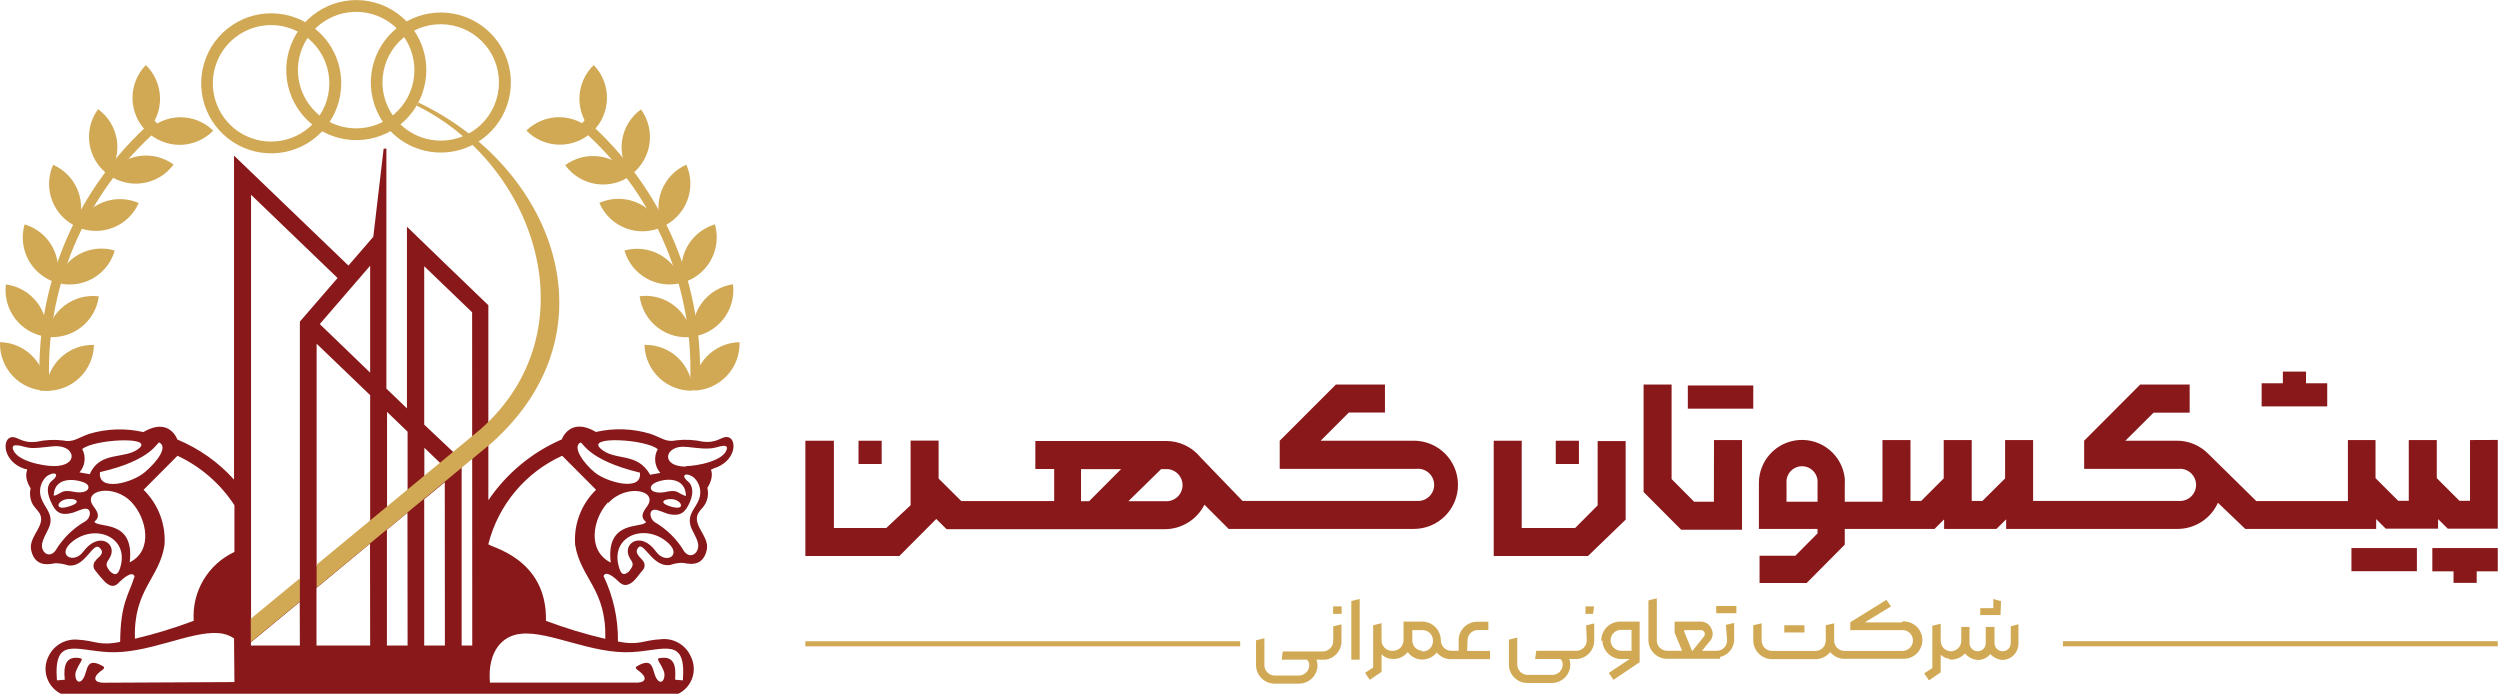 <svg width="191" height="53" viewBox="0 0 191 53" fill="none" xmlns="http://www.w3.org/2000/svg">
<g clip-path="url(#clip0_727_623)">
<path fill-rule="evenodd" clip-rule="evenodd" d="M55.57 33.39C55.09 33.34 54.81 33.88 53.68 33.74C53.024 33.595 52.347 33.561 51.68 33.64C50.88 33.81 50.62 33.47 49.68 33.14C48.332 32.736 46.902 32.688 45.53 33C43.53 31.82 42.92 33.57 42.92 33.57C40.645 34.554 38.698 36.167 37.31 38.22V23.32C35.22 21.32 33.16 19.32 31.09 17.32V31.2L29.52 29.69V11.36H29.31L28.52 18.09L26.62 20.29L17.88 11.89V36.64C16.683 35.31 15.203 34.265 13.55 33.58C13.55 33.58 12.95 31.83 10.95 33.01C9.578 32.697 8.148 32.746 6.8 33.15C5.87 33.48 5.61 33.82 4.8 33.65C4.132 33.57 3.456 33.604 2.8 33.75C1.66 33.89 1.39 33.35 0.9 33.4C0.14 33.48 0.18 35.27 1.9 35.83C2.02 35.83 2.06 35.83 2.07 35.91C2.08 35.99 1.79 36.43 2.34 37.31C2.241 37.73 2.301 38.172 2.51 38.55C2.625 38.719 2.752 38.879 2.89 39.03C3.75 40.03 2.14 40.91 2.38 42.03C2.7 43.51 4.01 43.03 4.26 43.03C4.573 43.035 4.884 43.089 5.18 43.19C6.49 43.43 7.08 41.37 7.6 41.84C8.12 42.31 7.42 42.6 7.3 42.84C7.199 42.943 7.143 43.081 7.143 43.225C7.143 43.369 7.199 43.508 7.3 43.61C7.524 43.907 7.764 44.191 8.02 44.46C8.54 44.93 8.83 44.79 9.13 44.46C9.4 44.19 10.13 43.57 10.28 44.04C9.82 45.51 9.21 46.04 9.18 49.04C7.55 49.37 7.3 48.94 5.93 48.87C5.475 48.83 5.018 48.93 4.621 49.157C4.224 49.384 3.906 49.727 3.71 50.14C3.583 50.39 3.506 50.662 3.484 50.941C3.463 51.22 3.497 51.5 3.584 51.766C3.672 52.032 3.811 52.278 3.994 52.49C4.177 52.702 4.4 52.875 4.65 53H51.83C52.081 52.876 52.305 52.703 52.489 52.492C52.673 52.28 52.812 52.034 52.9 51.767C52.987 51.501 53.021 51.22 52.999 50.941C52.976 50.661 52.899 50.389 52.77 50.14C52.576 49.706 52.248 49.345 51.834 49.111C51.42 48.877 50.942 48.782 50.47 48.84C49.1 48.91 48.84 49.34 47.21 49.01C47.234 47.281 46.858 45.57 46.11 44.01C46.29 43.54 46.99 44.16 47.26 44.43C47.56 44.71 47.85 44.85 48.37 44.43C48.62 44.2 48.85 43.85 49.09 43.58C49.191 43.477 49.247 43.339 49.247 43.195C49.247 43.051 49.191 42.913 49.09 42.81C48.97 42.62 48.38 42.23 48.79 41.81C49.2 41.39 49.9 43.4 51.21 43.16C51.506 43.058 51.817 43.004 52.13 43C52.38 43 53.68 43.5 54 42C54.24 40.91 52.64 40 53.49 39C53.634 38.855 53.761 38.694 53.87 38.52C54.084 38.144 54.145 37.7 54.04 37.28C54.6 36.4 54.31 35.88 54.31 35.88C54.31 35.88 54.37 35.88 54.49 35.8C56.29 35.26 56.34 33.47 55.57 33.39ZM12.18 33.81C12.82 34.16 12.06 35.22 11.07 36.07C10.08 36.92 7.44 37.59 7.64 36.07C11.71 35.14 12.01 33.71 12.18 33.81ZM6.28 34.31C7.14 33.57 11.69 33.31 10.65 34.23C9.61 35.15 7.65 34.39 6.86 36.23L6.07 36.09C6.284 35.851 6.419 35.552 6.456 35.233C6.494 34.915 6.432 34.593 6.28 34.31ZM5.62 37.57C4.72 37.4 4.77 37.64 4.23 37.85C4.1 37.85 4.1 37.92 4.11 37.78C4.23 36.2 6.23 36.69 6.6 36.96C6.97 37.23 6.71 37.78 5.62 37.57ZM5.1 38.74C4.19 38.97 4.35 38.3 5.03 38.15C5.71 38 6.48 38.38 5.1 38.74ZM0.97 34.21C0.97 34.09 1.05 34.01 1.21 34.02C1.66 34.02 1.94 34.22 2.48 34.23C3.18 34.23 3.83 34.08 4.38 34.09C5.78 34.14 5.99 35.61 4.11 35.61C3.33 35.61 1.11 35.22 0.97 34.21ZM4.25 42.05C3.75 42.75 3.01 42.13 3.25 41.41C3.36 40.96 3.72 40.47 3.82 40.08C4.04 39.23 3.4 38.77 3.16 38.08C3.053 37.8 3.03 37.495 3.094 37.202C3.158 36.908 3.306 36.64 3.52 36.43C4.08 35.97 4.67 36.17 3.97 36.73C3.69 36.96 3.48 37.39 3.86 38.27C4.24 39.15 4.6 39.43 5.57 39.17C5.77 39.11 6.06 38.97 6.31 38.9C7.05 38.68 6.98 39.53 6.53 39.82C5.591 40.356 4.806 41.124 4.25 42.05ZM9.11 43.58C8.95 43.94 8.74 43.94 8.45 43.69C8.383 43.63 8.325 43.559 8.28 43.48C8.03 43.12 8.16 42.97 8.36 42.66C9.05 41.57 7.57 40.51 6.36 42.15C5.62 43.15 4.2 42.39 5.6 41.32C7.41 39.96 10.05 41.14 9.11 43.58ZM9.91 42.96C10.31 39.63 7.46 40.38 7.21 39.86C7.53 39.59 7.63 39.31 7.15 38.69C6.21 37.46 8.68 36.89 10.07 38.39C11.22 39.63 11.71 42.07 9.91 42.96ZM17.91 52.11L7.91 52.16C7.22 52.16 7.04 51.79 7.66 51.3C7.85 51.16 8.1 51.03 7.85 50.89C6.52 50.14 6.73 51.26 6.36 51.84C5.99 52.42 5.63 51.84 5.8 51.29C5.899 51.039 6.023 50.797 6.17 50.57C6.3 50.35 6.27 50.31 6.04 50.27C4.71 50.07 4.92 51.49 4.95 51.93L4.35 51.98C4.08 48.63 5.75 49.68 8.23 49.82C11.23 50 14.53 48.2 16.69 48.37C17.115 48.395 17.526 48.533 17.88 48.77L17.91 52.11ZM17.91 42.17C16.921 42.63 16.095 43.379 15.539 44.318C14.984 45.257 14.726 46.342 14.8 47.43C13.333 47.98 11.834 48.437 10.31 48.8C10.18 45.02 12.2 44.19 12.57 41.62C12.623 40.846 12.507 40.07 12.23 39.345C11.954 38.62 11.524 37.963 10.97 37.42L13.56 34.82C15.334 35.65 16.841 36.959 17.91 38.6V42.17ZM22.91 49.32H19.17V49.07L22.9 45.99L22.91 49.32ZM22.91 44.32L19.18 47.41V14.88L25.79 21.24L22.91 24.57V44.32ZM28.28 49.32H24.18V44.92L28.27 41.53L28.28 49.32ZM28.28 39.87L24.19 43.26V26.26L28.28 30.19V39.87ZM28.28 28.47L24.43 24.76L28.28 20.3V28.47ZM31.14 49.32H29.56V40.47L31.13 39.17L31.14 49.32ZM31.14 37.5L29.57 38.81V31.47L31.14 32.98V37.5ZM32.42 34.21L33.66 35.4L32.42 36.4V34.21ZM33.99 49.32H32.41V38.14L33.98 36.84L33.99 49.32ZM36.08 49.32H35.27V35.14L32.41 32.44V20.34L36.07 23.86L36.08 49.32ZM50.25 34.32C50.091 34.605 50.025 34.933 50.061 35.257C50.097 35.582 50.233 35.887 50.45 36.13L49.67 36.27C48.67 34.49 46.99 35.27 45.88 34.27C44.77 33.27 49.37 33.57 50.24 34.31L50.25 34.32ZM50.91 37.58C49.81 37.79 49.46 37.31 49.91 36.97C50.36 36.63 52.28 36.21 52.4 37.79C52.4 37.93 52.4 37.91 52.29 37.86C51.71 37.64 51.79 37.4 50.9 37.57L50.91 37.58ZM51.42 38.75C50.04 38.39 50.89 38.02 51.5 38.16C52.11 38.3 52.33 38.97 51.41 38.74L51.42 38.75ZM44.35 33.82C44.52 33.72 44.81 35.13 48.89 36.11C49.08 37.6 46.36 36.84 45.46 36.11C44.56 35.38 43.71 34.14 44.34 33.81L44.35 33.82ZM48.29 49.82C50.77 49.68 52.44 48.63 52.17 51.98L51.58 51.93C51.58 51.49 51.81 50.07 50.49 50.27C50.25 50.27 50.22 50.35 50.35 50.57C50.497 50.797 50.621 51.039 50.72 51.29C50.9 51.82 50.53 52.44 50.16 51.84C49.79 51.24 50 50.14 48.68 50.89C48.43 51.03 48.68 51.16 48.86 51.3C49.46 51.76 49.33 52.12 48.73 52.15H47.98H37.43C37.23 49.7 38.43 48.53 39.83 48.42C41.98 48.2 45.25 50 48.28 49.82H48.29ZM46.29 48.82C44.735 48.457 43.205 47.993 41.71 47.43C41.82 42.58 37.31 41.78 37.31 41.57C37.683 40.094 38.383 38.721 39.36 37.552C40.336 36.383 41.563 35.45 42.95 34.82L45.54 37.42C44.982 37.96 44.549 38.617 44.273 39.342C43.996 40.068 43.883 40.846 43.94 41.62C44.35 44.19 46.36 45.02 46.24 48.8L46.29 48.82ZM46.49 38.41C47.89 36.91 50.36 37.48 49.42 38.71C48.94 39.33 49.03 39.61 49.36 39.88C49.1 40.4 46.26 39.65 46.66 42.98C44.83 42.07 45.29 39.63 46.44 38.39L46.49 38.41ZM50.12 42.14C48.94 40.5 47.47 41.56 48.12 42.65C48.32 42.96 48.45 43.11 48.19 43.47C48.148 43.548 48.094 43.619 48.03 43.68C47.73 43.93 47.52 43.93 47.37 43.57C46.43 41.09 49.06 39.95 50.84 41.31C52.28 42.39 50.86 43.19 50.12 42.14ZM53.41 38.14C53.16 38.81 52.52 39.27 52.75 40.14C52.85 40.53 53.21 41.02 53.32 41.47C53.5 42.19 52.77 42.81 52.26 42.11C51.718 41.195 50.95 40.434 50.03 39.9C49.59 39.61 49.51 38.76 50.25 38.98C50.5 39.05 50.8 39.19 51 39.25C52 39.51 52.38 39.12 52.71 38.35C53.04 37.58 52.87 37.04 52.59 36.81C51.9 36.25 52.49 36.05 53.04 36.51C53.251 36.718 53.398 36.982 53.464 37.271C53.529 37.56 53.511 37.862 53.41 38.14ZM52.41 35.65C50.52 35.65 50.74 34.18 52.13 34.13C52.68 34.13 53.34 34.28 54.03 34.27C54.72 34.26 54.85 34.09 55.3 34.06C55.47 34.06 55.56 34.13 55.54 34.25C55.4 35.22 53.19 35.61 52.41 35.61V35.65Z" fill="#89181A"/>
<path fill-rule="evenodd" clip-rule="evenodd" d="M45.36 4.97C45.021 5.298 44.75 5.69 44.562 6.123C44.375 6.556 44.274 7.021 44.267 7.493C44.259 7.965 44.345 8.434 44.519 8.872C44.693 9.311 44.951 9.711 45.28 10.05C45.619 9.722 45.89 9.33 46.078 8.897C46.265 8.464 46.366 7.998 46.373 7.526C46.381 7.054 46.295 6.586 46.121 6.147C45.947 5.708 45.689 5.308 45.36 4.97ZM40.21 9.97C40.874 10.65 41.78 11.04 42.73 11.053C43.681 11.066 44.598 10.702 45.28 10.04C44.952 9.701 44.56 9.431 44.127 9.244C43.694 9.058 43.229 8.959 42.758 8.953C42.286 8.948 41.818 9.036 41.381 9.212C40.944 9.388 40.546 9.649 40.21 9.98V9.97ZM52.44 12.58C52.008 12.771 51.618 13.044 51.293 13.386C50.967 13.728 50.712 14.13 50.542 14.57C50.372 15.011 50.291 15.48 50.302 15.952C50.314 16.424 50.419 16.888 50.61 17.32C51.479 16.934 52.16 16.22 52.503 15.333C52.846 14.446 52.824 13.46 52.44 12.59V12.58ZM52.2 21.58C53.106 21.306 53.868 20.687 54.321 19.856C54.774 19.025 54.881 18.049 54.62 17.14C53.71 17.411 52.945 18.031 52.491 18.865C52.038 19.699 51.933 20.679 52.2 21.59V21.58ZM48.2 13.36C48.962 12.797 49.471 11.955 49.615 11.018C49.76 10.082 49.528 9.126 48.97 8.36C48.588 8.634 48.264 8.982 48.017 9.383C47.77 9.784 47.605 10.23 47.531 10.695C47.458 11.16 47.477 11.635 47.589 12.092C47.7 12.55 47.901 12.98 48.18 13.36C47.614 12.6 46.77 12.095 45.833 11.957C44.896 11.818 43.942 12.056 43.18 12.62C43.46 13.005 43.814 13.331 44.221 13.578C44.629 13.825 45.081 13.988 45.552 14.058C46.024 14.128 46.504 14.103 46.965 13.985C47.427 13.867 47.86 13.658 48.24 13.37L48.2 13.36ZM52.91 25.72C53.849 25.598 54.702 25.108 55.282 24.358C55.861 23.608 56.119 22.66 56 21.72C55.067 21.854 54.224 22.35 53.653 23.1C53.083 23.85 52.83 24.795 52.95 25.73L52.91 25.72ZM52.91 29.84C53.391 29.841 53.868 29.746 54.311 29.559C54.755 29.372 55.156 29.098 55.491 28.753C55.826 28.407 56.089 27.998 56.262 27.549C56.435 27.1 56.516 26.621 56.5 26.14C56.025 26.15 55.557 26.255 55.123 26.447C54.688 26.64 54.297 26.916 53.97 27.262C53.644 27.607 53.389 28.013 53.221 28.457C53.052 28.902 52.974 29.375 52.99 29.85L52.91 29.84ZM49.24 26.34C49.25 26.811 49.353 27.276 49.544 27.708C49.734 28.139 50.007 28.529 50.348 28.855C50.689 29.181 51.09 29.437 51.53 29.607C51.969 29.778 52.438 29.86 52.91 29.85C52.889 28.913 52.501 28.021 51.83 27.366C51.159 26.712 50.258 26.347 49.32 26.35L49.24 26.34ZM52.11 21.57C51.843 20.668 51.231 19.907 50.408 19.453C49.585 18.998 48.615 18.886 47.71 19.14C47.841 19.596 48.061 20.022 48.358 20.392C48.655 20.763 49.022 21.07 49.439 21.298C49.856 21.525 50.314 21.666 50.786 21.715C51.258 21.763 51.736 21.717 52.19 21.58L52.11 21.57ZM50.53 17.32C50.338 16.889 50.064 16.5 49.722 16.176C49.38 15.851 48.977 15.597 48.537 15.428C48.097 15.259 47.628 15.178 47.156 15.191C46.685 15.203 46.221 15.308 45.79 15.5C45.979 15.942 46.256 16.342 46.603 16.675C46.95 17.009 47.361 17.268 47.811 17.439C48.261 17.61 48.741 17.688 49.222 17.67C49.703 17.651 50.175 17.535 50.61 17.33L50.53 17.32ZM52.87 25.72C52.748 24.78 52.258 23.927 51.508 23.348C50.759 22.769 49.81 22.511 48.87 22.63C48.93 23.103 49.084 23.559 49.322 23.973C49.561 24.386 49.88 24.747 50.26 25.036C50.639 25.325 51.073 25.535 51.535 25.654C51.997 25.773 52.478 25.799 52.95 25.73L52.87 25.72Z" fill="#D1A955"/>
<path fill-rule="evenodd" clip-rule="evenodd" d="M19.16 47.27V49.05L22.91 45.96V44.18L19.16 47.27Z" fill="#D1A955"/>
<path fill-rule="evenodd" clip-rule="evenodd" d="M24.5 2.58C23.624 1.705 22.473 1.162 21.241 1.041C20.01 0.921 18.774 1.231 17.746 1.919C16.717 2.606 15.959 3.63 15.6 4.814C15.241 5.998 15.304 7.27 15.777 8.413C16.251 9.556 17.106 10.5 18.197 11.084C19.288 11.667 20.548 11.854 21.762 11.613C22.976 11.372 24.068 10.718 24.854 9.762C25.639 8.806 26.069 7.607 26.07 6.37C26.071 5.666 25.933 4.968 25.663 4.318C25.394 3.667 24.999 3.077 24.5 2.58ZM23.86 9.51C23.133 10.239 22.175 10.693 21.15 10.794C20.125 10.896 19.097 10.64 18.24 10.068C17.383 9.496 16.752 8.645 16.452 7.66C16.153 6.674 16.204 5.616 16.598 4.664C16.992 3.713 17.704 2.927 18.613 2.442C19.521 1.956 20.569 1.801 21.579 2.002C22.589 2.203 23.498 2.749 24.151 3.545C24.804 4.341 25.161 5.34 25.16 6.37C25.159 7.547 24.692 8.676 23.86 9.51Z" fill="#D1A955"/>
<path fill-rule="evenodd" clip-rule="evenodd" d="M37.46 2.52C36.584 1.645 35.432 1.102 34.2 0.981C32.968 0.861 31.732 1.172 30.704 1.86C29.675 2.549 28.917 3.573 28.559 4.758C28.201 5.943 28.264 7.215 28.739 8.358C29.214 9.501 30.07 10.444 31.163 11.027C32.255 11.609 33.515 11.795 34.729 11.552C35.943 11.309 37.035 10.653 37.819 9.696C38.603 8.738 39.031 7.538 39.03 6.3C39.03 5.598 38.891 4.902 38.621 4.254C38.352 3.605 37.957 3.016 37.46 2.52ZM36.82 9.45C36.196 10.069 35.403 10.489 34.54 10.659C33.678 10.829 32.784 10.739 31.972 10.403C31.16 10.066 30.466 9.497 29.976 8.767C29.486 8.037 29.223 7.179 29.22 6.3C29.22 5.12 29.689 3.988 30.523 3.153C31.358 2.319 32.49 1.85 33.67 1.85C34.85 1.85 35.982 2.319 36.817 3.153C37.651 3.988 38.12 5.12 38.12 6.3C38.12 7.48 37.652 8.613 36.82 9.45Z" fill="#D1A955"/>
<path fill-rule="evenodd" clip-rule="evenodd" d="M53.1 23.89C52.769 21.986 52.219 20.127 51.46 18.35C49.96 14.868 47.71 11.761 44.87 9.25L44.71 9.14L44.22 9.7L44.36 9.82C47.169 12.263 49.381 15.317 50.829 18.747C52.276 22.177 52.919 25.893 52.71 29.61V29.79H53.45V29.62C53.556 27.703 53.438 25.78 53.1 23.89Z" fill="#D1A955"/>
<path fill-rule="evenodd" clip-rule="evenodd" d="M3.55 25.73C3.666 24.789 3.405 23.84 2.825 23.091C2.244 22.341 1.39 21.852 0.45 21.73C0.334 22.671 0.595 23.619 1.175 24.369C1.756 25.118 2.61 25.608 3.55 25.73ZM4.96039e-05 26.18C-0.012 26.651 0.07 27.121 0.24 27.561C0.41 28.002 0.665 28.404 0.992 28.745C1.318 29.086 1.708 29.359 2.141 29.549C2.573 29.738 3.038 29.841 3.51 29.85C3.526 29.375 3.448 28.902 3.279 28.457C3.111 28.013 2.856 27.607 2.53 27.262C2.203 26.916 1.812 26.64 1.377 26.447C0.943 26.255 0.475 26.15 4.96039e-05 26.14V26.18ZM4.3 21.59C4.567 20.679 4.462 19.699 4.009 18.865C3.555 18.031 2.79 17.411 1.88 17.14C1.616 18.051 1.722 19.029 2.175 19.862C2.628 20.696 3.392 21.316 4.3 21.59ZM5.89 17.33C6.082 16.898 6.186 16.433 6.198 15.962C6.209 15.49 6.128 15.021 5.958 14.58C5.788 14.14 5.533 13.738 5.207 13.396C4.881 13.055 4.492 12.78 4.06 12.59C3.867 13.021 3.762 13.486 3.749 13.958C3.737 14.43 3.818 14.9 3.988 15.341C4.158 15.781 4.414 16.184 4.74 16.525C5.067 16.867 5.458 17.14 5.89 17.33ZM11.21 10.05C11.539 9.712 11.799 9.312 11.973 8.874C12.148 8.435 12.235 7.967 12.228 7.495C12.222 7.023 12.122 6.558 11.935 6.124C11.749 5.691 11.479 5.299 11.14 4.97C10.811 5.308 10.551 5.707 10.377 6.146C10.202 6.584 10.115 7.052 10.122 7.524C10.128 7.996 10.228 8.462 10.415 8.895C10.601 9.329 10.872 9.721 11.21 10.05ZM3.55 25.73C4.49 25.849 5.439 25.59 6.189 25.011C6.938 24.432 7.428 23.579 7.55 22.64C6.61 22.521 5.661 22.779 4.912 23.358C4.162 23.937 3.672 24.79 3.55 25.73ZM11.22 10.05C11.557 10.379 11.956 10.638 12.393 10.812C12.831 10.987 13.299 11.073 13.77 11.067C14.241 11.06 14.706 10.961 15.138 10.774C15.571 10.588 15.962 10.318 16.29 9.98C15.954 9.65 15.555 9.389 15.117 9.214C14.68 9.039 14.212 8.952 13.741 8.958C13.269 8.965 12.804 9.065 12.371 9.252C11.938 9.439 11.547 9.71 11.22 10.05ZM3.51 29.86C3.982 29.87 4.45 29.788 4.89 29.617C5.33 29.447 5.731 29.191 6.072 28.865C6.413 28.539 6.686 28.149 6.876 27.718C7.066 27.286 7.17 26.821 7.18 26.35C6.708 26.338 6.239 26.419 5.798 26.589C5.358 26.76 4.956 27.015 4.615 27.341C4.274 27.668 4.001 28.058 3.811 28.49C3.621 28.922 3.519 29.388 3.51 29.86ZM8.28 13.34C8.558 12.96 8.758 12.529 8.868 12.072C8.979 11.615 8.998 11.14 8.924 10.675C8.851 10.211 8.687 9.765 8.44 9.364C8.194 8.964 7.871 8.615 7.49 8.34C6.93 9.105 6.696 10.062 6.841 10.999C6.985 11.937 7.496 12.778 8.26 13.34C9.025 13.9 9.982 14.133 10.919 13.989C11.857 13.845 12.699 13.334 13.26 12.57C12.497 12.013 11.544 11.782 10.611 11.926C9.678 12.07 8.839 12.579 8.28 13.34ZM4.28 21.58C4.735 21.719 5.213 21.766 5.687 21.718C6.16 21.671 6.619 21.529 7.037 21.302C7.455 21.075 7.824 20.767 8.121 20.395C8.419 20.024 8.639 19.597 8.77 19.14C8.317 19.005 7.842 18.961 7.372 19.011C6.902 19.061 6.446 19.204 6.032 19.431C5.617 19.657 5.252 19.964 4.956 20.333C4.66 20.702 4.441 21.126 4.31 21.58H4.28ZM5.86 17.33C6.291 17.523 6.755 17.629 7.227 17.642C7.698 17.655 8.168 17.575 8.609 17.405C9.049 17.236 9.452 16.982 9.794 16.656C10.135 16.331 10.409 15.941 10.6 15.51C9.733 15.132 8.753 15.111 7.871 15.452C6.989 15.793 6.277 16.467 5.89 17.33H5.86Z" fill="#D1A955"/>
<path fill-rule="evenodd" clip-rule="evenodd" d="M11.76 9.14L11.63 9.26C10.207 10.507 8.933 11.912 7.83 13.45C6.72 14.977 5.784 16.624 5.04 18.36C3.522 21.928 2.838 25.797 3.04 29.67V29.84H3.78V29.66C3.57 25.943 4.212 22.227 5.655 18.796C7.099 15.365 9.306 12.309 12.11 9.86L12.25 9.74L11.76 9.14Z" fill="#D1A955"/>
<path fill-rule="evenodd" clip-rule="evenodd" d="M31 1.57C30.124 0.696 28.973 0.152 27.741 0.031C26.51 -0.089 25.274 0.221 24.246 0.909C23.217 1.597 22.459 2.62 22.1 3.804C21.741 4.988 21.804 6.26 22.277 7.403C22.751 8.547 23.606 9.49 24.697 10.074C25.788 10.657 27.048 10.844 28.262 10.603C29.476 10.363 30.568 9.708 31.354 8.752C32.139 7.796 32.569 6.597 32.57 5.36C32.571 4.656 32.433 3.958 32.163 3.308C31.894 2.658 31.499 2.067 31 1.57ZM30.36 8.5C29.633 9.229 28.675 9.683 27.65 9.785C26.625 9.887 25.597 9.63 24.74 9.058C23.883 8.487 23.252 7.635 22.952 6.65C22.653 5.665 22.704 4.606 23.098 3.654C23.492 2.703 24.204 1.917 25.113 1.432C26.021 0.946 27.069 0.791 28.079 0.992C29.089 1.194 29.998 1.739 30.651 2.535C31.304 3.332 31.661 4.33 31.66 5.36C31.661 5.943 31.546 6.521 31.323 7.059C31.1 7.598 30.773 8.088 30.36 8.5Z" fill="#D1A955"/>
<path fill-rule="evenodd" clip-rule="evenodd" d="M31.96 7.83L31.83 8.07C40.98 12.57 45.19 25.25 36.74 32.77L24.19 43.14V44.89L37.56 33.84C47.16 25.27 42.29 12.74 31.96 7.83Z" fill="#D1A955"/>
<path d="M130.94 38.33H129.43L127.71 36.6V29.38H125.57V37.59L128.44 40.47H133.09V33.62H130.95L130.94 38.33ZM122.06 38.61L120.34 40.34H116.26V33.67H114.12V42.48H121.32L124.2 39.7V33.7H122.06V38.61ZM67.36 33.67H65.59V35.45H67.36V33.67ZM108.09 33.67H100.9L103.05 31.52H105.81V29.38H102.06L97.77 33.67V35.82H108.23C108.4 35.804 108.572 35.825 108.734 35.879C108.896 35.934 109.044 36.021 109.17 36.137C109.297 36.252 109.397 36.392 109.466 36.548C109.535 36.705 109.571 36.874 109.571 37.045C109.571 37.215 109.535 37.385 109.466 37.541C109.397 37.697 109.297 37.837 109.17 37.953C109.044 38.068 108.896 38.156 108.734 38.21C108.572 38.265 108.4 38.285 108.23 38.27H94.93L91.71 34.93C91.393 34.543 90.995 34.232 90.544 34.018C90.093 33.803 89.6 33.691 89.1 33.69H79.1V35.83H80.54V38.28H73.44L71.71 36.56V33.66H69.57V38.6L67.71 40.34H63.71V33.67H61.53V42.48H68.71L71.53 39.65L72.32 40.43H89.02C89.644 40.423 90.253 40.245 90.782 39.915C91.311 39.585 91.74 39.116 92.02 38.56L93.87 40.41H108.02C108.914 40.41 109.771 40.055 110.403 39.423C111.035 38.791 111.39 37.933 111.39 37.04C111.39 36.146 111.035 35.289 110.403 34.657C109.771 34.025 108.914 33.67 108.02 33.67H108.09ZM83.21 38.29H82.59V35.84H85.65L83.21 38.29ZM89.21 38.29H86.21L88.71 35.84H89.23C89.536 35.867 89.82 36.008 90.027 36.235C90.234 36.462 90.349 36.758 90.349 37.065C90.349 37.372 90.234 37.668 90.027 37.894C89.82 38.121 89.536 38.262 89.23 38.29H89.21ZM188.71 33.62V38.26H187.9L186.17 36.53V33.62H184.03V38.26H183.22L181.49 36.53V33.62H179.38C179.38 35.19 179.38 36.74 179.38 38.28H172.38L168.71 34.67C168.398 34.353 168.026 34.101 167.616 33.929C167.205 33.758 166.765 33.669 166.32 33.67H162.38L164.53 31.53H167.29V29.38H163.51L159.23 33.67V35.82H166.44C166.61 35.804 166.782 35.825 166.944 35.879C167.106 35.934 167.254 36.021 167.38 36.137C167.507 36.252 167.607 36.392 167.676 36.548C167.745 36.705 167.781 36.874 167.781 37.045C167.781 37.215 167.745 37.385 167.676 37.541C167.607 37.697 167.507 37.837 167.38 37.953C167.254 38.068 167.106 38.156 166.944 38.21C166.782 38.265 166.61 38.285 166.44 38.27H155.33V33.62H153.19V36.55L151.46 38.27H150.64V33.62H148.5V36.55L146.78 38.27H145.96V33.62H143.82V38.33H140.94V36.94C140.95 36.806 140.95 36.673 140.94 36.54C140.848 35.7 140.436 34.928 139.79 34.384C139.143 33.839 138.313 33.564 137.47 33.616C136.626 33.667 135.835 34.041 135.26 34.66C134.685 35.279 134.37 36.095 134.38 36.94V40.41H138.86V40.75L137.16 42.46H134.43V44.54H138.03L140.94 41.61V40.41H147.8L148.53 39.68V40.41H152.53L153.27 39.68V40.41H166.38C167.03 40.407 167.665 40.216 168.21 39.862C168.754 39.507 169.185 39.003 169.45 38.41L171.54 40.41H181.54V39.66L182.27 40.39H186.27V39.66L187.01 40.39H191.01V33.61L188.71 33.62ZM138.86 38.33H136.49V36.92C136.475 36.755 136.494 36.589 136.547 36.432C136.6 36.275 136.684 36.131 136.796 36.009C136.907 35.886 137.043 35.789 137.195 35.722C137.346 35.655 137.51 35.621 137.675 35.621C137.84 35.621 138.004 35.655 138.156 35.722C138.307 35.789 138.443 35.886 138.554 36.009C138.666 36.131 138.75 36.275 138.803 36.432C138.856 36.589 138.875 36.755 138.86 36.92V38.33ZM120.63 33.67H118.86V35.45H120.63V33.67ZM185.83 41.87V43.65H187.45V44.53H189.22V43.65H190.85V41.87H185.85H185.83ZM179.65 41.87V43.64H184.65V41.87H179.65ZM177.8 31.05V29.28H176.18V28.39H174.41V29.28H172.79V31.05H177.79H177.8ZM128.95 29.45V31.22H133.95V29.45H128.95Z" fill="#89181A"/>
<path d="M103.24 50.4H103.88V45.76L103.24 45.92V50.4ZM101.86 48.97C101.86 49.182 101.776 49.386 101.626 49.536C101.476 49.686 101.272 49.77 101.06 49.77H98L97.92 50.4H99.86C99.969 50.512 100.03 50.663 100.03 50.82C100.029 50.925 100.007 51.029 99.965 51.125C99.924 51.222 99.864 51.309 99.789 51.383C99.713 51.456 99.624 51.514 99.527 51.553C99.429 51.592 99.325 51.611 99.22 51.61H97.39C97.18 51.61 96.98 51.527 96.831 51.379C96.683 51.23 96.6 51.029 96.6 50.82V48.76L95.96 48.92V50.82C95.961 51.006 95.999 51.191 96.072 51.363C96.144 51.534 96.25 51.69 96.383 51.821C96.516 51.952 96.673 52.056 96.846 52.126C97.019 52.196 97.204 52.231 97.39 52.23H99.22C99.407 52.233 99.593 52.198 99.767 52.129C99.941 52.059 100.1 51.956 100.234 51.825C100.367 51.694 100.474 51.537 100.547 51.365C100.62 51.193 100.659 51.007 100.66 50.82C100.657 50.675 100.627 50.533 100.57 50.4H101.26C101.599 50.356 101.91 50.191 102.136 49.936C102.362 49.68 102.488 49.351 102.49 49.01V47.7L101.86 47.85V48.97ZM137.86 47.77H136.32V48.32H137.86V47.77ZM102.5 46.33H101.85V46.9H102.5V46.33ZM121.79 46.33H121.13V46.9H121.71L121.79 46.33ZM152.88 45.93L152.29 45.76V46.46H151.29V46.99H152.84L152.88 45.93ZM145.33 47.55H142.47L144.47 46.33L144.12 45.83L141.36 47.54V48.14H145.36C145.57 48.14 145.77 48.223 145.919 48.371C146.067 48.52 146.15 48.72 146.15 48.93C146.15 49.14 146.067 49.342 145.919 49.492C145.771 49.642 145.57 49.727 145.36 49.73H140.91C140.806 49.729 140.704 49.707 140.608 49.666C140.513 49.625 140.427 49.566 140.354 49.492C140.282 49.417 140.225 49.329 140.186 49.233C140.148 49.137 140.129 49.034 140.13 48.93V47.62L139.49 47.77V48.93C139.491 49.035 139.472 49.138 139.433 49.235C139.394 49.332 139.336 49.421 139.262 49.495C139.189 49.569 139.101 49.629 139.005 49.669C138.908 49.709 138.805 49.73 138.7 49.73H135.38C135.275 49.73 135.172 49.709 135.075 49.669C134.979 49.629 134.891 49.569 134.818 49.495C134.744 49.421 134.686 49.332 134.647 49.235C134.608 49.138 134.589 49.035 134.59 48.93V47.62L133.95 47.77V48.93C133.953 49.308 134.104 49.671 134.372 49.938C134.639 50.206 135.002 50.357 135.38 50.36H138.71C138.925 50.358 139.137 50.309 139.33 50.215C139.524 50.122 139.695 49.987 139.83 49.82C139.951 49.971 140.103 50.094 140.275 50.182C140.448 50.27 140.637 50.32 140.83 50.33H145.32C145.517 50.346 145.716 50.322 145.903 50.258C146.09 50.194 146.262 50.091 146.408 49.958C146.553 49.824 146.669 49.661 146.749 49.48C146.828 49.298 146.87 49.103 146.87 48.905C146.87 48.707 146.828 48.511 146.749 48.33C146.669 48.149 146.553 47.986 146.408 47.852C146.262 47.718 146.09 47.616 145.903 47.552C145.716 47.488 145.517 47.463 145.32 47.48L145.33 47.55ZM153.62 47.85V49.14C153.62 49.221 153.604 49.302 153.573 49.377C153.542 49.452 153.496 49.521 153.438 49.578C153.381 49.636 153.313 49.682 153.237 49.713C153.162 49.744 153.081 49.76 153 49.76C152.836 49.757 152.68 49.691 152.564 49.575C152.449 49.46 152.383 49.304 152.38 49.14V47.9H151.71V49.14C151.71 49.304 151.645 49.462 151.528 49.578C151.412 49.695 151.254 49.76 151.09 49.76C150.926 49.757 150.77 49.691 150.654 49.575C150.539 49.46 150.473 49.304 150.47 49.14V47.9H149.84V48.96C149.84 49.17 149.757 49.372 149.609 49.522C149.461 49.672 149.26 49.757 149.05 49.76C148.841 49.755 148.643 49.668 148.497 49.519C148.351 49.369 148.27 49.169 148.27 48.96V47.65L147.63 47.81V51.04L147.01 51.44L147.37 51.98L148.27 51.37V50.02C148.451 50.197 148.688 50.307 148.94 50.33V50.39H149.17C149.536 50.364 149.877 50.195 150.12 49.92C150.244 50.067 150.396 50.187 150.568 50.273C150.74 50.359 150.928 50.409 151.12 50.42C151.3 50.42 151.479 50.38 151.641 50.302C151.804 50.224 151.947 50.111 152.06 49.97C152.303 50.231 152.635 50.392 152.99 50.42C153.154 50.416 153.316 50.38 153.466 50.313C153.616 50.247 153.752 50.152 153.865 50.033C153.979 49.914 154.067 49.774 154.126 49.621C154.186 49.468 154.214 49.304 154.21 49.14V47.69L153.62 47.85ZM131.12 46.85H132.66V46.3H131.12V46.85ZM112.12 48.92C112.12 48.815 112.141 48.712 112.181 48.615C112.221 48.519 112.281 48.431 112.355 48.358C112.429 48.284 112.518 48.226 112.615 48.187C112.712 48.148 112.815 48.129 112.92 48.13H113.71V47.5H112.88C112.692 47.497 112.505 47.532 112.33 47.602C112.156 47.672 111.997 47.777 111.863 47.909C111.729 48.041 111.623 48.198 111.55 48.372C111.477 48.545 111.44 48.732 111.44 48.92V49.72H110.87C110.66 49.717 110.459 49.632 110.311 49.482C110.163 49.332 110.08 49.13 110.08 48.92C110.08 48.541 109.929 48.177 109.661 47.909C109.393 47.641 109.029 47.49 108.65 47.49H107.23V48.92C107.23 49.025 107.209 49.129 107.169 49.226C107.129 49.323 107.07 49.411 106.996 49.486C106.921 49.56 106.833 49.619 106.736 49.659C106.639 49.699 106.535 49.72 106.43 49.72H106.33C106.226 49.719 106.124 49.697 106.028 49.656C105.933 49.615 105.847 49.556 105.774 49.481C105.702 49.407 105.645 49.319 105.606 49.223C105.568 49.127 105.549 49.024 105.55 48.92V47.61L104.91 47.77V51L104.29 51.4L104.65 51.94L105.55 51.33V49.98C105.648 50.089 105.766 50.176 105.898 50.238C106.031 50.3 106.174 50.335 106.32 50.34H106.62C106.986 50.295 107.32 50.108 107.55 49.82C107.675 49.995 107.84 50.138 108.031 50.237C108.223 50.337 108.435 50.389 108.65 50.39C108.865 50.39 109.078 50.342 109.272 50.248C109.466 50.154 109.636 50.019 109.77 49.85C109.892 49.999 110.045 50.122 110.217 50.21C110.389 50.297 110.577 50.349 110.77 50.36H113.84V49.73H112.09L112.12 48.92ZM108.69 49.72C108.585 49.72 108.482 49.699 108.385 49.659C108.289 49.618 108.201 49.559 108.128 49.485C108.054 49.411 107.996 49.322 107.957 49.225C107.918 49.128 107.899 49.025 107.9 48.92V48.14H108.69C108.9 48.14 109.1 48.223 109.249 48.371C109.397 48.52 109.48 48.72 109.48 48.93C109.488 49.045 109.471 49.16 109.429 49.268C109.388 49.375 109.324 49.472 109.241 49.553C109.158 49.633 109.058 49.694 108.949 49.731C108.84 49.769 108.725 49.782 108.61 49.77L108.69 49.72ZM121.23 48.92C121.23 49.025 121.209 49.129 121.169 49.226C121.129 49.323 121.07 49.411 120.996 49.486C120.921 49.56 120.833 49.619 120.736 49.659C120.639 49.699 120.535 49.72 120.43 49.72H117.37L117.28 50.35H119.22C119.276 50.404 119.32 50.47 119.349 50.542C119.379 50.614 119.393 50.692 119.39 50.77C119.39 50.874 119.369 50.978 119.329 51.075C119.289 51.171 119.23 51.259 119.155 51.332C119.081 51.406 118.992 51.464 118.895 51.503C118.798 51.542 118.695 51.561 118.59 51.56H116.71C116.501 51.56 116.3 51.477 116.151 51.329C116.003 51.18 115.92 50.98 115.92 50.77V48.71L115.28 48.87V50.77C115.28 50.957 115.317 51.142 115.389 51.314C115.461 51.487 115.567 51.643 115.7 51.774C115.833 51.905 115.991 52.009 116.164 52.078C116.338 52.148 116.523 52.183 116.71 52.18H118.54C118.727 52.183 118.912 52.148 119.086 52.078C119.259 52.009 119.417 51.905 119.55 51.774C119.683 51.643 119.789 51.487 119.861 51.314C119.933 51.142 119.97 50.957 119.97 50.77C119.971 50.626 119.943 50.483 119.89 50.35H120.49C120.846 50.322 121.178 50.162 121.42 49.901C121.663 49.639 121.799 49.297 121.8 48.94V47.63L121.18 47.78L121.23 48.92ZM122.42 48.92C122.429 49.286 122.575 49.636 122.828 49.9C123.082 50.165 123.425 50.325 123.79 50.35H124.51L122.91 51.41L123.27 51.94L125.27 50.59V47.49H123.84C123.643 47.482 123.445 47.514 123.261 47.585C123.077 47.656 122.909 47.765 122.768 47.904C122.627 48.042 122.517 48.209 122.443 48.392C122.369 48.576 122.334 48.772 122.34 48.97L122.42 48.92ZM124.65 49.72H123.85C123.638 49.72 123.434 49.636 123.284 49.486C123.134 49.336 123.05 49.132 123.05 48.92C123.05 48.708 123.134 48.504 123.284 48.354C123.434 48.204 123.638 48.12 123.85 48.12H124.65V49.72ZM131.95 48.92C131.951 49.025 131.932 49.128 131.893 49.225C131.854 49.322 131.796 49.411 131.722 49.485C131.649 49.559 131.561 49.618 131.465 49.659C131.368 49.699 131.265 49.72 131.16 49.72H130.03L130.72 48.88C130.803 48.743 130.847 48.585 130.847 48.425C130.847 48.265 130.803 48.107 130.72 47.97C130.649 47.824 130.538 47.701 130.4 47.616C130.262 47.531 130.102 47.487 129.94 47.49H127.94V48.34L128.51 49.72H127.37C127.265 49.72 127.162 49.699 127.065 49.659C126.969 49.618 126.881 49.559 126.808 49.485C126.734 49.411 126.676 49.322 126.637 49.225C126.598 49.128 126.579 49.025 126.58 48.92V45.71L125.94 45.87V48.92C125.944 49.277 126.082 49.62 126.326 49.882C126.57 50.142 126.904 50.303 127.26 50.33H131.41V50.19C131.709 50.127 131.978 49.966 132.173 49.732C132.369 49.498 132.481 49.205 132.49 48.9V47.59L131.86 47.74L131.95 48.92ZM128.67 48.24V48.14H129.96C130.015 48.142 130.068 48.159 130.114 48.189C130.16 48.219 130.197 48.261 130.221 48.31C130.244 48.36 130.254 48.415 130.249 48.469C130.243 48.524 130.223 48.576 130.19 48.62L129.28 49.75L128.67 48.24Z" fill="#D1A955"/>
<path d="M190.83 48.99H157.61V49.38H190.83V48.99Z" fill="#D1A955"/>
<path d="M94.75 48.99H61.53V49.38H94.75V48.99Z" fill="#D1A955"/>
</g>
<defs>
<clipPath id="clip0_727_623">
<rect width="190.83" height="52.96" fill="white"/>
</clipPath>
</defs>
</svg>
